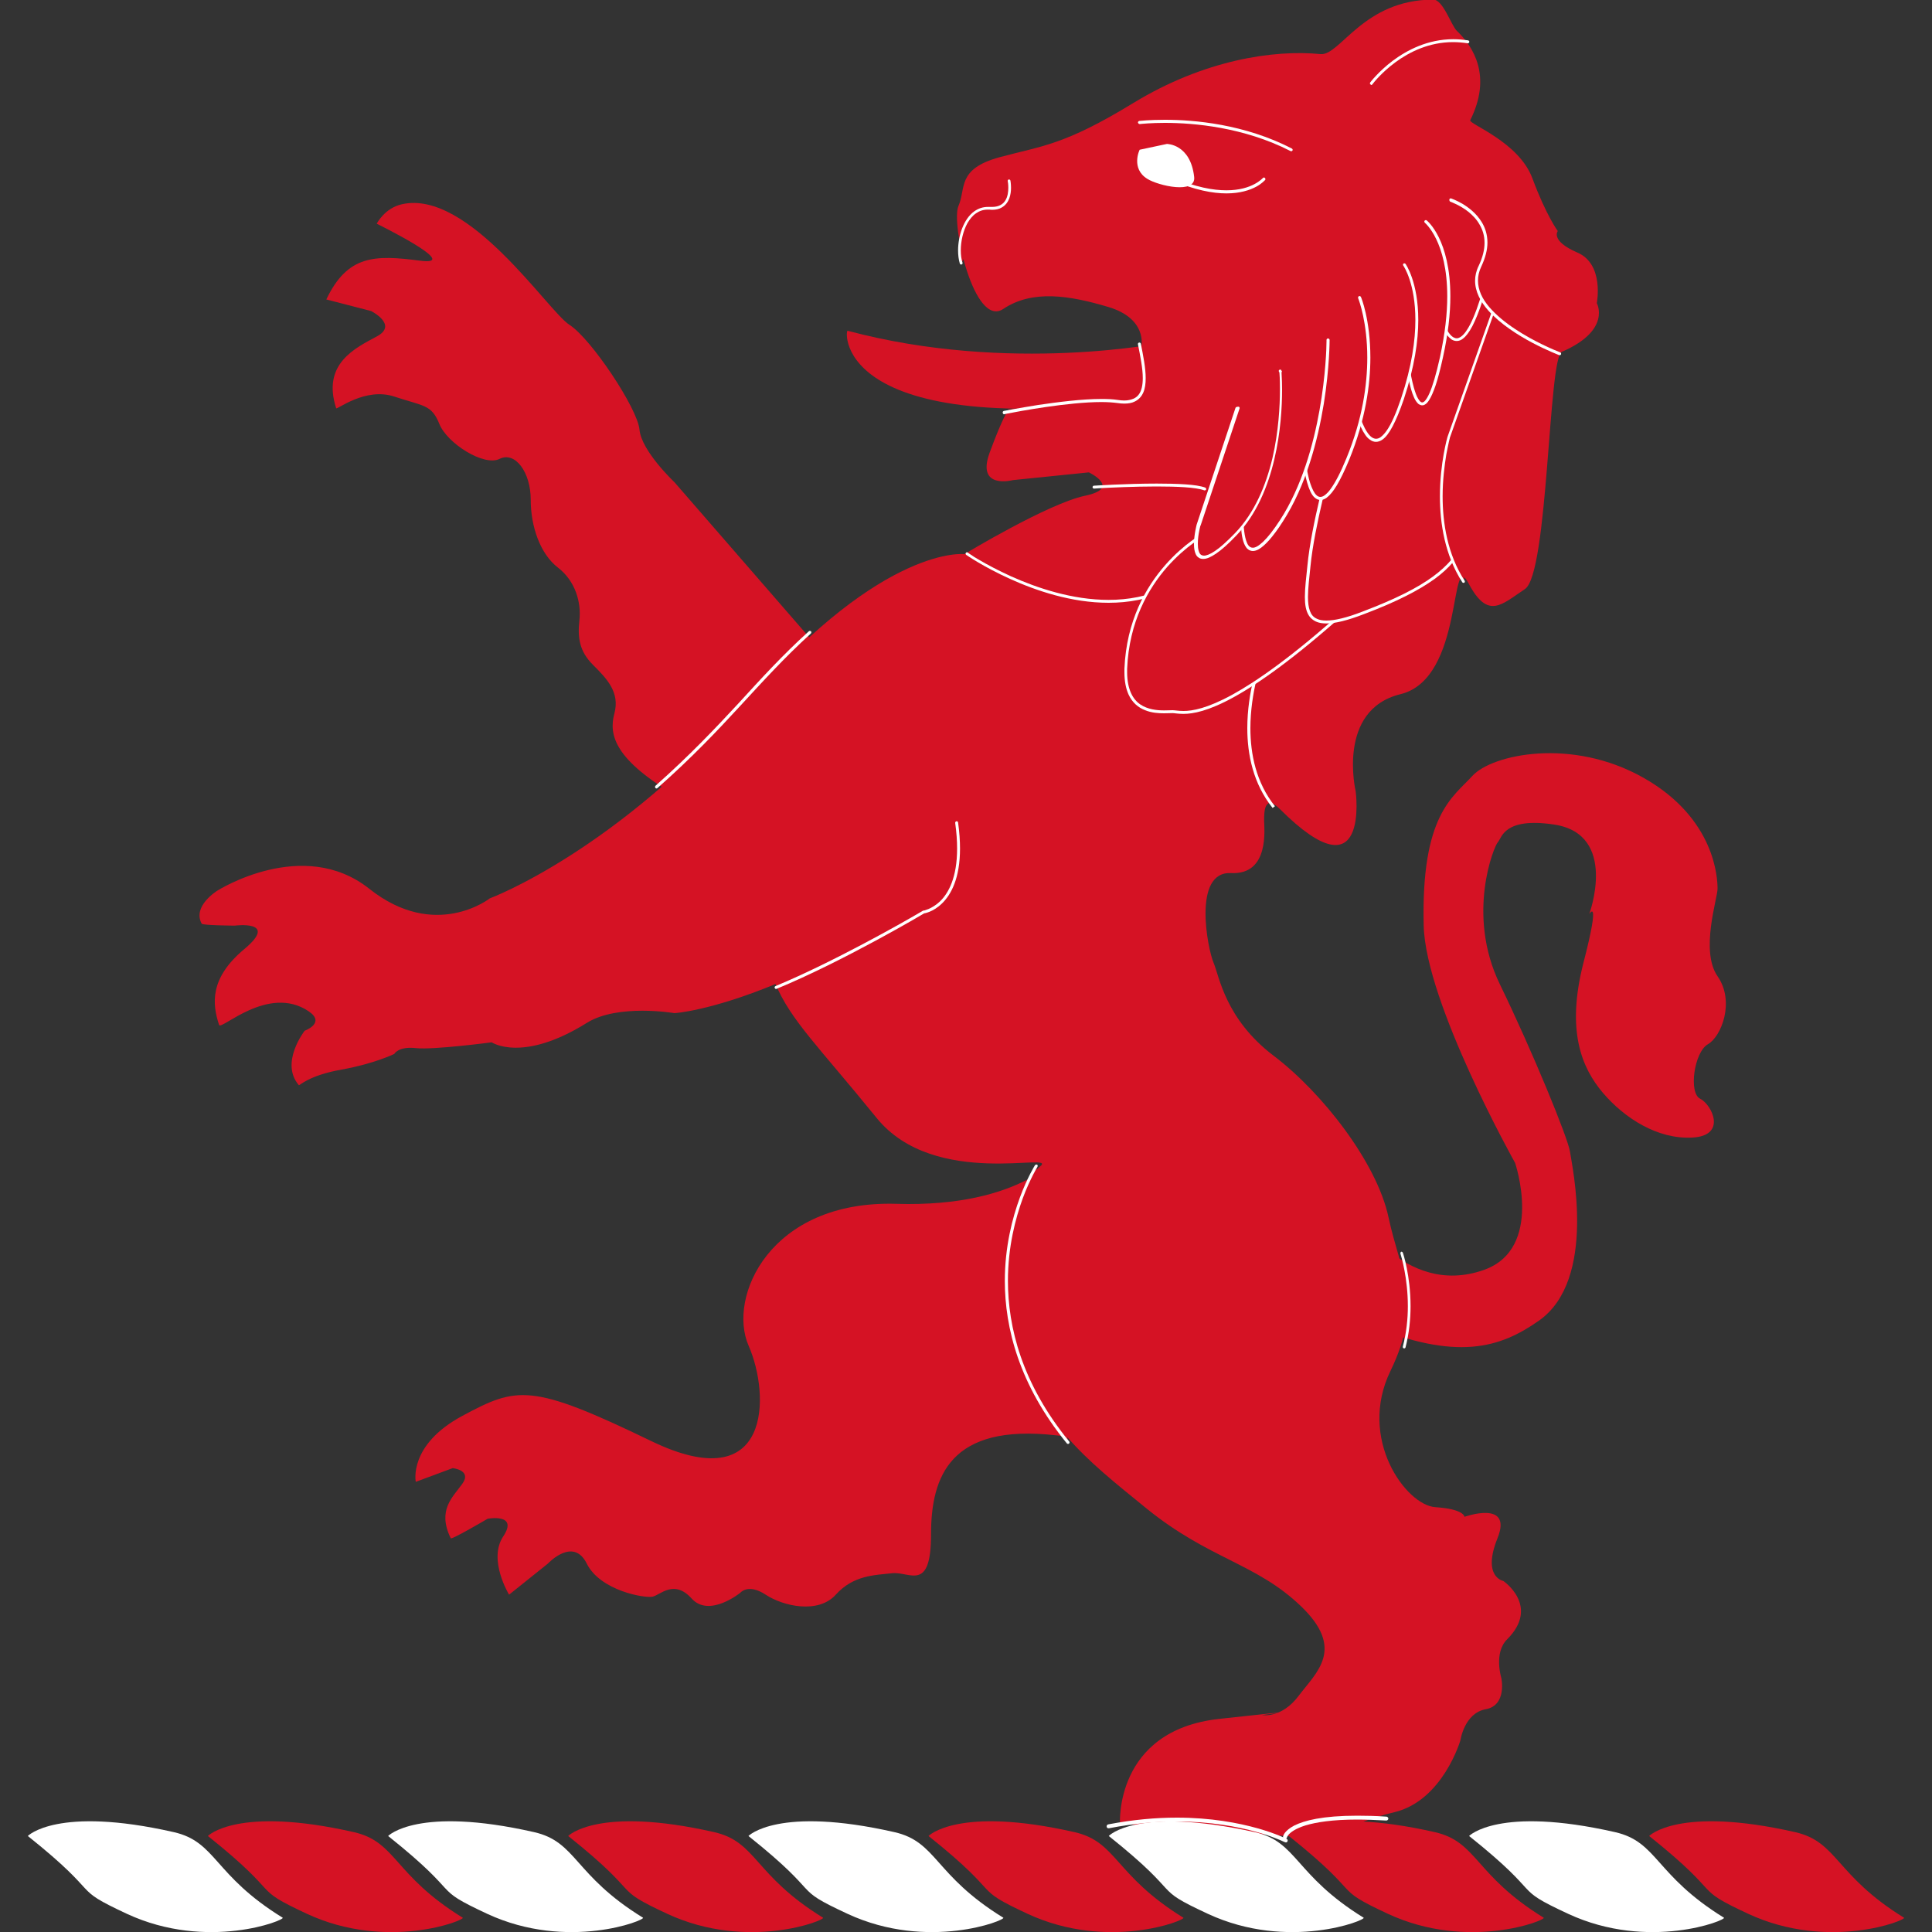<?xml version="1.0" encoding="utf-8"?>
<!-- Generator: Adobe Illustrator 21.0.2, SVG Export Plug-In . SVG Version: 6.00 Build 0)  -->
<svg version="1.1" id="Layer_1" xmlns="http://www.w3.org/2000/svg" xmlns:xlink="http://www.w3.org/1999/xlink" x="0px" y="0px"
	 viewBox="0 0 1000 1000" style="enable-background:new 0 0 1000 1000;" xml:space="preserve">
<rect x="0" y="0" width="1000" height="1000" fill="#333333" stroke="none"/>
<style type="text/css">
	.st0{fill:#D51224;}
	.st1{fill:#FFFFFF;}
</style>
<path class="st0" d="M549.6,596.9c0,0-20.1,28.2-85.6,26.2c-65.5-2-87.6,48.3-76.5,73.5c11.1,25.2,12.1,79.5-50.4,49.3
	c-62.4-30.2-69.5-28.2-97.7-13.1c-28.2,15.1-24.2,34.2-24.2,34.2l19.1-7.1c0,0,10.1,1,5,8.1c-5,7-13.1,13.6-6,28.2
	c0.4,0.9,19.1-10.1,19.1-10.1s16.1-3,8.1,9.1c-8.1,12.1,3,30.2,3,30.2l20.1-16.1c0,0,13.1-14.1,20.1,0c7,14.1,30.2,18.1,34.2,17.1
	c4-1,11.1-9,20.1,1c9.1,10.1,25.2-3,25.2-3s4-5,13.1,1c9.1,6,27.2,10.1,36.3,0c9.1-10.1,20.1-10.1,29.2-11.1
	c9.1-1,20.1,10.1,20.1-20.1c0-30.2,10.1-57.4,64.5-51.3c54.4,6,32.2-1,32.2-1L549.6,596.9z"/>
<path class="st0" d="M700.6,626.1c0,0,25.7,46,67.5,31.2c31.2-11.1,16.1-55.4,16.1-55.4s-46.3-82.6-47.3-122.8
	c-1.4-57.4,15.1-66.4,25.2-77.5s51.4-20.1,88.6,1c37.3,21.1,38.3,52.3,38.3,57.4c0,5-9.1,32.2,0,45.3c9.1,13.1,2,31.2-5,35.2
	c-7.1,4-10.1,25.2-4,28.2c6,3,14.1,19.1-4,20.1c-18.1,1-35.2-10.1-46.3-23.1c-11.1-13.1-19.1-32.2-10.1-67.4c9.1-35.2,3-25.2,3-25.2
	s15.2-41.2-18.1-46.3c-26.2-4-27.2,7-29.2,9.1c-2,2-16.5,37.4,1,73.5c17.1,35.2,35.2,79.5,36.3,86.6c1,7.1,14.2,66.4-16.1,87.6
	c-20.1,14.1-42.3,21.1-88.6,2C661.3,666.3,700.6,626.1,700.6,626.1z"/>
<path class="st0" d="M428.7,341.2l-79.6-91.6c0,0-17.1-16.1-18.1-27.2c-1-11.1-25.2-47.3-36.3-54.3c-11.1-7.1-52.1-70.1-86.6-62.4
	c-9.1,2-13.1,10.1-13.1,10.1s45.3,22.2,22.2,19.1c-23.2-3-37.3-3-48.3,20.1l23.2,6c0,0,14.1,7.1,3,13.1c-11.1,6-28.6,14.1-21.1,37.2
	c0.3,1,15.1-11.1,30.2-6c15.1,5,19.1,4,23.2,14.1c4,10.1,23.2,22.2,31.2,18.1c8.1-4,16.1,7,16.1,21.1c0,14.1,5,28.2,14.1,35.2
	c9.1,7,12.1,18.1,11.1,27.2c-1,9.1,0,16.1,7,23.1c7,7,14.1,14.1,11.1,25.2c-3,11.1,0,24.1,33.2,43.3
	C384.4,431.8,428.7,341.2,428.7,341.2z"/>
<path class="st0" d="M402.2,509c-0.2,0.1-0.5,0.2-0.7,0.3c-34.2,14.1-52.4,15.1-52.4,15.1s-29.2-5-45.3,5
	c-33.4,20.9-49.3,10.1-49.3,10.1s-30.2,4-39.3,3c-9.1-1-11.1,3-11.1,3s-10.1,5-27.2,8.1c-17.1,3-21.9,8.4-22.2,8.1
	c-10-11.6,3-28.2,3-28.2s11.1-4,2-10.1c-20.9-14-45.3,10.1-46.3,7.1c-3.6-10.9-5-24.2,13.1-39.3c18.1-15.1-5-12.1-5-12.1
	s-16.6-0.1-17.1-1c-5-9.1,8.1-17.1,8.1-17.1s44.3-28.2,78.6-1c34.2,27.2,62.4,5,62.4,5s65.5-24.2,134.9-103.7
	c69.5-79.5,110.8-74.5,110.8-74.5s43.3-26.2,62.4-30.2c19.1-4,2-12.1,2-12.1l-39.3,4c0,0-19.1,5.1-12.1-14.1
	c7-19.1,9.8-22.4,9.8-22.4s44.6-6.8,54.7-4.8c10.1,2,14.1-10.1,14.1-10.1v-18.1c0,0,3-14.1-17.1-20.1c-20.1-6-39.3-9.1-54.4,1
	c-15.1,10.1-27.2-44.3-23.2-53.3c4-9.1-1-19.1,21.2-25.2c22.1-6,33.2-6,69.5-28.2c36.3-22.1,72.3-27.6,96.7-25.2
	c10.1,1,22.1-28.2,58.4-28.2c5,0,9.3,13.4,12.1,16.1c8.8,8.4,18.3,23.7,7,46.3c-1,2,25.2,11.1,32.2,30.2
	c7.1,19.1,13.1,27.2,13.1,27.2s-4,5,10.1,11.1c14.1,6,10.1,26.2,10.1,26.2s7.8,14-18.1,25.2c-7,3-7,114.8-19.1,122.8
	c-12.1,8-19.1,16.1-29.2-3c-10.1-19.1-2,49.3-35.2,57.4c-33.2,8.1-23.2,50.3-23.2,50.3s7.5,55.9-39.3,9.1c-8.1-8.1-8.1,2-8.1,6
	c0,4,3,28.2-17.1,27.2c-20.1-1-12.1,39.3-9.1,46.3c3,7,6,29.2,31.2,48.3c25.2,19.1,53.4,55.4,59.4,83.6c6,28.2,18.1,44.3,1,79.5
	c-17.1,35.2,8.1,69.5,23.2,70.5c15.1,1,15.1,5,15.1,5s25.2-9,17.1,11.1c-8.1,20.1,3,22.1,3,22.1s19.2,13,2,30.2
	c-7.1,7-3,20.1-3,20.1s3,14.1-8.1,16.1c-11.1,2-13.1,16.1-13.1,16.1s-9.1,31.2-34.2,37.2c-25.2,6-32.2,14.1-32.2,14.1l-109.8-8.1
	c0,0-3-48.3,51.3-54.3c54.4-6,22.2-2,22.2-2s10.1,2,19.1-10.1c9.1-12.1,24.2-24.1,1-46.3c-23.2-22.2-47.3-24.2-79.6-50.3
	c-32.2-26.2-57.4-45.3-67.5-89.6c-10.1-44.3,2-79.5,12.1-87.6c10.1-8.1-54.4,12.1-84.6-25.2c-30.2-37.2-44.3-50.3-52.4-69.5"/>
<path class="st0" d="M602.9,177.2c0,0-80,16.5-164.2-6c-1.4-0.4-7.2,59.3,168.2,34.2C614,204.3,602.9,177.2,602.9,177.2z"/>
<path class="st0" d="M495.2,425.8c6,43.3-17.1,46.3-17.1,46.3s-42.2,24.9-76.4,39"/>
<path class="st1" d="M494.4,425.9c0.7,5,1,9.4,1,13.3c0,15.1-4.5,23.1-8.8,27.3c-2.2,2.1-4.4,3.3-6,4c-0.8,0.3-1.5,0.5-2,0.7
	c-0.2,0.1-0.4,0.1-0.5,0.1l-0.1,0l0,0h0l-0.2,0l-0.1,0.1c0,0-0.7,0.4-1.9,1.1c-8.5,5-44.6,25.5-74.4,37.9c-0.4,0.2-0.6,0.6-0.4,1
	c0.2,0.4,0.6,0.6,1,0.4c34.2-14.1,76.4-39,76.4-39.1l-0.4-0.6l0.1,0.7c0.1,0,4.8-0.6,9.5-5.2c4.7-4.6,9.3-13,9.3-28.4
	c0-4-0.3-8.5-1-13.5c-0.1-0.4-0.4-0.7-0.8-0.6C494.7,425.1,494.4,425.5,494.4,425.9z"/>
<path class="st0" d="M522.4,93.6c0,0,3,15.1-10.1,14.1c-13.1-1-17.8,18.5-14.7,28.4"/>
<path class="st1" d="M521.6,93.8L521.6,93.8c0.1,0.3,0.3,1.7,0.3,3.4c0,2-0.3,4.6-1.5,6.5c-0.6,1-1.4,1.8-2.5,2.4
	c-1.1,0.6-2.5,1-4.4,1c-0.4,0-0.8,0-1.2,0c-0.3,0-0.7,0-1,0c-2.6,0-4.9,0.8-6.9,2.2c-2.9,2-5,5.3-6.4,8.9c-1.4,3.6-2.1,7.7-2.1,11.4
	c0,2.5,0.3,4.8,0.9,6.8c0.1,0.4,0.5,0.6,0.9,0.5c0.4-0.1,0.6-0.5,0.5-0.9c-0.6-1.8-0.9-4-0.9-6.4c0-4.7,1.2-10.1,3.5-14.2
	c1.2-2,2.6-3.8,4.4-5c1.7-1.2,3.7-1.9,6-1.9c0.3,0,0.6,0,0.9,0c0.4,0,0.9,0.1,1.3,0.1c2.1,0,3.8-0.4,5.1-1.2c2-1.1,3.2-2.9,3.9-4.7
	c0.7-1.9,0.9-3.8,0.9-5.5c0-2.1-0.3-3.7-0.3-3.7c-0.1-0.4-0.5-0.7-0.9-0.6C521.8,93,521.5,93.3,521.6,93.8z"/>
<path class="st0" d="M589.8,63.4c0,0,41.1-5.1,78.5,14.1"/>
<path class="st1" d="M589.9,64.2c0,0,0.1,0,0.2,0c1-0.1,5.7-0.6,12.8-0.6c15,0,40.9,2.2,65.1,14.6c0.4,0.2,0.8,0,1-0.3
	c0.2-0.4,0-0.8-0.3-1C644.1,64.2,618.1,62,602.9,62c-8.1,0-13.1,0.6-13.2,0.6c-0.4,0.1-0.7,0.4-0.7,0.8
	C589.1,63.9,589.5,64.2,589.9,64.2z"/>
<path class="st0" d="M654.3,92.6c0,0-12.1,15.1-47.3,0"/>
<path class="st1" d="M653.7,92.1L653.7,92.1L653.7,92.1L653.7,92.1L653.7,92.1L653.7,92.1c0,0-1.4,1.6-4.4,3.2
	c-3,1.6-7.7,3.2-14.5,3.2c-6.9,0-16-1.6-27.6-6.6c-0.4-0.2-0.8,0-1,0.4c-0.2,0.4,0,0.8,0.4,1c11.8,5.1,21.1,6.8,28.2,6.8
	c7.1,0,12.1-1.7,15.3-3.4c3.2-1.7,4.6-3.5,4.7-3.5c0.3-0.3,0.2-0.8-0.1-1.1C654.4,91.8,654,91.8,653.7,92.1z"/>
<path class="st0" d="M709.7,43.3c0,0,19.8-26.6,50-21.6"/>
<path class="st1" d="M710.3,43.7L710.3,43.7c0.5-0.7,4.8-6.2,12-11.5c7.2-5.3,17.4-10.4,29.8-10.4c2.4,0,4.9,0.2,7.5,0.6
	c0.4,0.1,0.8-0.2,0.9-0.6c0.1-0.4-0.2-0.8-0.6-0.9c-2.7-0.4-5.2-0.6-7.7-0.6c-13.2,0-23.9,5.6-31.4,11.2
	c-7.4,5.6-11.6,11.2-11.6,11.2c-0.2,0.3-0.2,0.8,0.2,1C709.6,44.1,710,44.1,710.3,43.7z"/>
<path class="st0" d="M751,103.7c0,0,27.2,9.1,15.1,34.2c-12.1,25.2,41.3,45.3,41.3,45.3"/>
<path class="st1" d="M750.7,104.4L750.7,104.4c0.5,0.2,5,1.8,9.3,5.2c2.1,1.7,4.3,3.9,5.8,6.6c1.6,2.7,2.6,5.8,2.6,9.5
	c0,3.4-0.9,7.4-3,11.8c-1.3,2.6-1.9,5.3-1.9,7.8c0,5.6,2.8,10.9,6.9,15.5c6.2,6.9,15.3,12.7,22.9,16.7c7.6,4,13.7,6.3,13.7,6.3
	c0.4,0.1,0.8,0,1-0.4c0.1-0.4,0-0.8-0.4-1c0,0-0.2-0.1-0.5-0.2c-2.3-0.9-13-5.3-22.9-11.9c-5-3.3-9.8-7.2-13.4-11.4
	c-3.6-4.2-5.8-8.8-5.8-13.7c0-2.3,0.5-4.7,1.7-7.2c2.2-4.7,3.2-8.8,3.2-12.5c0-4.1-1.2-7.7-3-10.6c-2.7-4.4-6.6-7.4-9.9-9.4
	c-3.3-1.9-5.9-2.8-5.9-2.8c-0.4-0.1-0.8,0.1-0.9,0.5S750.3,104.3,750.7,104.4z"/>
<path class="st0" d="M743.9,159c0,0,8.8,40.2,22.8-4.1"/>
<path class="st1" d="M743.2,159.2c0,0,0.9,4.2,2.7,8.5c0.9,2.1,1.9,4.3,3.2,5.9c0.7,0.8,1.4,1.5,2.2,2.1c0.8,0.5,1.7,0.8,2.7,0.8
	c1.1,0,2.2-0.4,3.2-1.2c1.6-1.2,3.2-3.3,4.9-6.5c1.7-3.3,3.5-7.7,5.4-13.6c0.1-0.4-0.1-0.8-0.5-0.9c-0.4-0.1-0.8,0.1-0.9,0.5
	c-2.5,7.8-4.8,13-6.9,16.1c-1,1.6-2,2.6-2.9,3.3c-0.9,0.6-1.6,0.9-2.3,0.9c-0.6,0-1.2-0.2-1.9-0.6c-1.1-0.7-2.1-2-3.1-3.6
	c-1.4-2.4-2.5-5.4-3.2-7.8c-0.4-1.2-0.7-2.2-0.8-3c-0.1-0.4-0.2-0.7-0.2-0.9c0-0.2-0.1-0.3-0.1-0.3c-0.1-0.4-0.5-0.7-0.9-0.6
	C743.3,158.4,743.1,158.8,743.2,159.2z"/>
<path class="st0" d="M566.2,252.2c0,0,46.3-3,57.4,1"/>
<path class="st1" d="M566.3,252.9c0,0,1-0.1,2.8-0.2c5.4-0.3,17.7-0.9,29.5-0.9c5.2,0,10.4,0.1,14.7,0.4c4.3,0.3,7.9,0.8,10,1.6
	c0.4,0.1,0.8-0.1,1-0.4c0.1-0.4-0.1-0.8-0.4-1c-2.4-0.9-6-1.4-10.4-1.7c-4.4-0.3-9.6-0.4-14.8-0.4c-15.8,0-32.4,1.1-32.5,1.1
	c-0.4,0-0.7,0.4-0.7,0.8C565.5,252.6,565.9,252.9,566.3,252.9z"/>
<path class="st0" d="M500.6,286.6c0,0,57,39.5,103.4,18.4"/>
<path class="st1" d="M500.1,287.2c0,0,8.9,6.2,22.6,12.4c13.7,6.2,32,12.4,51.1,12.4c10.2,0,20.5-1.8,30.4-6.3
	c0.4-0.2,0.5-0.6,0.4-1c-0.2-0.4-0.6-0.5-1-0.4c-9.7,4.4-19.8,6.2-29.8,6.2c-18.7,0-36.9-6.1-50.5-12.2c-6.8-3.1-12.4-6.1-16.3-8.4
	c-2-1.1-3.5-2.1-4.5-2.8c-0.5-0.3-0.9-0.6-1.2-0.8c-0.3-0.2-0.4-0.3-0.4-0.3c-0.3-0.2-0.8-0.2-1,0.2
	C499.7,286.5,499.8,287,500.1,287.2z"/>
<path class="st0" d="M652.3,342.2c0,0-17.2,45.3,7,75.5"/>
<path class="st1" d="M651.6,342c0,0-6,15.7-6,34.9c0,13.5,3,28.7,13.1,41.3l1.2-0.9c-9.8-12.3-12.7-27.1-12.7-40.4
	c0-9.4,1.5-18,2.9-24.3c0.7-3.1,1.5-5.7,2-7.4c0.3-0.9,0.5-1.6,0.7-2c0.1-0.2,0.1-0.4,0.2-0.5c0-0.1,0.1-0.2,0.1-0.2L651.6,342z"/>
<path class="st0" d="M623.1,276.8c0,0-38.3,20.1-40.3,69.4c-1,25.2,19.1,22.2,24.2,22.2c5,0,21.1,9,88.6-51.3"/>
<path class="st1" d="M622.7,276.1c-0.1,0-9.7,5.1-19.6,16.4c-9.9,11.3-20.1,28.8-21.1,53.7c0,0.6,0,1.2,0,1.8
	c0,4.7,0.8,8.5,2.1,11.4c2,4.4,5.2,6.9,8.6,8.2c3.4,1.4,7,1.6,9.8,1.6c1.9,0,3.4-0.1,4.4-0.1c0.5,0,1.2,0.1,2.1,0.2
	c1,0.1,2.1,0.2,3.6,0.2c4.9,0,12.8-1.4,25.9-8.6c13.1-7.2,31.5-20.2,57.5-43.4l-1-1.1c-25.9,23.2-44.3,36.1-57.2,43.2
	c-13,7.1-20.6,8.4-25.2,8.4c-1.4,0-2.5-0.1-3.4-0.2c-0.9-0.1-1.7-0.2-2.3-0.2c-1,0-2.5,0.1-4.4,0.1c-3.7,0-8.5-0.5-12.3-3.1
	c-1.9-1.3-3.6-3.2-4.8-5.9s-2-6.2-2-10.7c0-0.6,0-1.2,0-1.8c1-24.5,11-41.6,20.7-52.7c4.9-5.5,9.7-9.6,13.3-12.2
	c1.8-1.3,3.3-2.3,4.3-2.9c0.5-0.3,0.9-0.6,1.2-0.7c0.1-0.1,0.2-0.1,0.3-0.2l0.1-0.1L622.7,276.1z"/>
<path class="st0" d="M688.5,239.6c0,0-9.1,32.2-11.1,53.3c-2,21.1-6,37.2,28.2,24.2c34.2-13.1,45.3-23.2,52.4-36.2"/>
<path class="st1" d="M687.8,239.4c0,0-9.1,32.2-11.1,53.5c-0.6,5.9-1.3,11.4-1.3,16.1c0,3.9,0.5,7.3,2.2,9.8c0.8,1.2,2,2.2,3.5,2.9
	c1.5,0.7,3.3,1,5.4,1c4.6,0,10.8-1.5,19.4-4.8c17.2-6.5,28.5-12.4,36.6-18.2c8-5.8,12.6-11.8,16.2-18.4l-1.3-0.7
	c-3.5,6.5-7.9,12.1-15.8,17.9c-7.8,5.7-19.1,11.5-36.2,18c-8.5,3.3-14.6,4.7-18.9,4.7c-2,0-3.6-0.3-4.8-0.9c-1.9-0.8-3-2.2-3.7-4.1
	c-0.7-1.9-1-4.3-1-7.2c0-4.5,0.7-10,1.3-15.9c1-10.5,3.8-23.8,6.3-34.5c1.3-5.3,2.5-10,3.3-13.4c0.4-1.7,0.8-3,1.1-3.9
	s0.4-1.4,0.4-1.4L687.8,239.4z"/>
<path class="st1" d="M200.9,950.3c0,0,15.2-15.7,75.5-2c22.2,5,20.5,22.2,56.4,44.3c1.7,1.1-38.8,17.4-80.6-2
	C222,976.5,241.2,982.5,200.9,950.3z"/>
<path class="st1" d="M593.9,92.6c5.6,3.5,25.2,8.1,24.2-1c-1.9-17.1-14.1-17.1-14.1-17.1l-14.1,3C589.8,77.5,585.2,87.3,593.9,92.6z
	"/>
<path class="st0" d="M772.5,162.6L750,226.5c0,0-12.5,43.4,7.6,74.6"/>
<path class="st1" d="M771.8,162.3l-22.6,63.9l0,0c0,0-3.9,13.4-3.9,30.7c0,13.9,2.5,30.4,11.6,44.5c0.2,0.3,0.7,0.4,1,0.2
	c0.3-0.2,0.4-0.7,0.2-1c-8.9-13.7-11.4-29.9-11.4-43.7c0-8.5,1-16.1,1.9-21.6c0.5-2.7,1-4.9,1.3-6.4c0.2-0.8,0.3-1.3,0.4-1.7
	c0.1-0.2,0.1-0.3,0.1-0.4s0-0.1,0-0.1l-0.7-0.2l0.7,0.2l22.6-63.9c0.1-0.4-0.1-0.8-0.5-1C772.4,161.7,772,161.9,771.8,162.3
	L771.8,162.3z"/>
<path class="st0" d="M727.8,184.2c0,0,6,55.4,18.1,1c12.1-54.3-8.1-70.5-8.1-70.5"/>
<path class="st1" d="M727.1,184.3c0,0,0.7,6.3,2.1,12.5c0.7,3.1,1.5,6.3,2.6,8.7c0.5,1.2,1.1,2.2,1.8,3c0.3,0.4,0.7,0.7,1.1,0.9
	c0.4,0.2,0.9,0.4,1.4,0.4c0.5,0,1-0.1,1.4-0.4c0.8-0.4,1.5-1.2,2.2-2.3c1.1-1.7,2.2-4.2,3.4-7.7c1.2-3.6,2.4-8.2,3.7-14.1
	c2.8-12.6,3.9-23.1,3.9-31.9c0-14.7-3-24.5-6-30.6c-3-6.1-6.1-8.6-6.2-8.7c-0.3-0.3-0.8-0.2-1.1,0.1c-0.3,0.3-0.2,0.8,0.1,1.1l0,0
	c0.2,0.2,11.6,9.6,11.6,38.1c0,8.7-1.1,19.1-3.8,31.6c-2,8.9-3.8,14.9-5.4,18.5c-0.8,1.8-1.6,3.1-2.2,3.8c-0.3,0.4-0.6,0.6-0.9,0.8
	c-0.3,0.1-0.5,0.2-0.7,0.2c-0.2,0-0.4-0.1-0.6-0.2c-0.4-0.2-0.9-0.8-1.4-1.6c-0.9-1.4-1.6-3.5-2.3-5.9c-1-3.6-1.8-7.7-2.3-11
	c-0.3-1.6-0.4-3-0.6-4s-0.2-1.6-0.2-1.6c0-0.4-0.4-0.7-0.8-0.7C727.3,183.5,727,183.9,727.1,184.3L727.1,184.3L727.1,184.3z"/>
<path class="st0" d="M700.6,206.3c0,0,9.1,48.3,25.2,0c16.1-48.3,1-69.5,1-69.5"/>
<path class="st1" d="M699.9,206.5c0,0,1,5.4,3,10.9c1,2.7,2.2,5.5,3.7,7.6c0.7,1.1,1.6,2,2.5,2.6c0.9,0.7,2,1.1,3.1,1.1
	c1.1,0,2.3-0.4,3.4-1.2c1.7-1.2,3.4-3.4,5.2-6.8c1.8-3.4,3.7-7.9,5.8-14c5.6-16.9,7.5-30.5,7.5-41c0-19.8-6.5-29-6.6-29.1
	c-0.2-0.3-0.7-0.4-1-0.2c-0.3,0.2-0.4,0.7-0.2,1l0,0c0.3,0.4,6.3,9.3,6.3,28.2c0,10.4-1.8,23.8-7.4,40.6c-2.7,8-5.1,13.3-7.4,16.6
	c-1.1,1.6-2.2,2.7-3.1,3.4c-0.9,0.7-1.8,0.9-2.5,0.9c-0.7,0-1.5-0.3-2.2-0.8c-1.3-0.9-2.5-2.6-3.6-4.7c-1.6-3.1-2.9-7-3.7-10
	c-0.4-1.5-0.7-2.9-0.9-3.8c-0.1-0.5-0.2-0.9-0.2-1.1c-0.1-0.3-0.1-0.4-0.1-0.4c-0.1-0.4-0.5-0.7-0.9-0.6
	C700.1,205.7,699.8,206.1,699.9,206.5z"/>
<path class="st0" d="M674.4,231.5c0,0,3,55.4,23.2,6c20.1-49.3,6-83.6,6-83.6"/>
<path class="st1" d="M673.7,231.6c0,0,0.4,6.7,1.7,13.4c0.7,3.3,1.6,6.7,2.8,9.3c0.6,1.3,1.3,2.4,2.2,3.2c0.9,0.8,1.9,1.3,3.1,1.3
	c1,0,2.1-0.4,3.2-1.2c1.6-1.2,3.4-3.3,5.3-6.5c1.9-3.2,4-7.5,6.4-13.3c8.4-20.6,10.9-38.7,10.9-52.7c0-19.6-4.8-31.4-4.9-31.4
	c-0.2-0.4-0.6-0.6-1-0.4c-0.4,0.2-0.6,0.6-0.4,1l0,0.1c0.5,1.3,4.7,12.6,4.7,30.7c0,13.8-2.4,31.7-10.8,52.1
	c-3.1,7.6-5.8,12.6-8.1,15.8c-1.1,1.6-2.2,2.6-3.1,3.3c-0.9,0.7-1.7,0.9-2.3,0.9c-0.7,0-1.4-0.3-2-0.9c-1.2-1.1-2.2-3.2-3.1-5.8
	c-1.3-3.8-2.1-8.6-2.5-12.4c-0.2-1.9-0.4-3.6-0.5-4.8c0-0.6-0.1-1.1-0.1-1.4c0-0.3,0-0.5,0-0.5c0-0.4-0.4-0.7-0.8-0.7
	C674,230.8,673.7,231.1,673.7,231.6z"/>
<path class="st0" d="M643.2,261.7c0,0-4,45.3,20.1,8.1c24.2-37.2,24.2-93.6,24.2-93.6"/>
<path class="st1" d="M642.5,261.6c0,0-0.3,2.9-0.3,6.6c0,3.4,0.2,7.5,1,10.8c0.4,1.7,1,3.2,1.8,4.3c0.4,0.6,0.9,1,1.5,1.4
	c0.6,0.3,1.3,0.5,2,0.5c0.9,0,1.9-0.3,3-0.9c1.6-0.9,3.3-2.4,5.4-4.7c2-2.3,4.4-5.4,7-9.5c12.2-18.8,18.2-42.3,21.3-61.1
	c3-18.8,3-32.9,3-33c0-0.4-0.3-0.8-0.8-0.8s-0.8,0.3-0.8,0.8c0,0,0,0.2,0,0.6c0,3.1-0.4,17.6-3.6,35.6c-3.2,18-9.2,39.6-20.4,56.9
	c-3.5,5.4-6.4,9-8.8,11.3c-1.2,1.1-2.2,1.9-3.1,2.4c-0.9,0.5-1.6,0.7-2.2,0.7c-0.5,0-0.9-0.1-1.3-0.3c-0.7-0.4-1.3-1.1-1.7-2.1
	c-0.7-1.5-1.2-3.7-1.5-6.1c-0.3-2.3-0.4-4.8-0.4-7c0-1.8,0.1-3.4,0.1-4.6c0-0.6,0.1-1,0.1-1.4s0-0.5,0-0.5c0-0.4-0.3-0.8-0.7-0.8
	S642.5,261.2,642.5,261.6z"/>
<path class="st0" d="M640.2,211.4L620,271.8c0,0-9.1,34.2,19.1,5c28.2-29.2,23.2-85.6,23.2-84.6"/>
<path class="st1" d="M639.5,211.1l-20.1,60.4l0,0c0,0-1.4,5.3-1.4,10.1c0,1.9,0.2,3.7,0.9,5.2c0.3,0.7,0.8,1.4,1.5,1.8
	c0.6,0.5,1.5,0.7,2.4,0.7c1.8,0,3.9-0.9,6.7-2.8c2.8-1.9,6.2-4.9,10.4-9.3c10.5-10.9,16.4-25.5,19.7-39.5c3.3-14,4-27.4,4-36
	c0-3-0.1-5.4-0.2-7.1c0-0.8-0.1-1.5-0.1-1.9c0-0.2,0-0.4,0-0.5l0-0.1l0-0.1l0-0.1l0-0.1l-0.1-0.2l-0.2-0.2c-0.1-0.1-0.2-0.1-0.4-0.1
	c-0.2,0-0.4,0.1-0.5,0.2c-0.2,0.2-0.2,0.3-0.2,0.3c0,0.1,0,0.1,0,0.2l0,0.1c0,0.4,0.3,0.8,0.8,0.8s0.8-0.3,0.8-0.8h-0.6l0.6,0l0,0
	h-0.6l0.6,0l-0.7-0.1l0.7,0.2l0-0.1l-0.7-0.1l0.7,0.2l-0.7-0.2l0.7,0.4c0.1-0.1,0.1-0.2,0.1-0.2l-0.7-0.2l0.7,0.4l-0.7-0.4l0.5,0.6
	c0.1-0.1,0.1-0.2,0.2-0.2l-0.7-0.4l0.5,0.6l-0.5-0.6v0.8c0.2,0,0.4-0.1,0.5-0.2l-0.5-0.6v0.8v-0.8l-0.4,0.6c0.1,0.1,0.2,0.1,0.4,0.1
	v-0.8l-0.4,0.6l0.4-0.6l-0.6,0.4c0,0.1,0.1,0.1,0.2,0.3l0.4-0.6l-0.6,0.4l0.6-0.4l-0.7,0.2c0,0,0,0.1,0.1,0.2l0.6-0.4l-0.7,0.2
	l0.6-0.2l-0.6,0.1c0,0,0,0,0,0.1l0.6-0.2l-0.6,0.1c0,0,0,0.1,0,0.2c0.1,0.9,0.3,4.3,0.3,9.2c0,8.6-0.7,21.9-3.9,35.7
	c-3.3,13.8-9.1,28.1-19.4,38.8c-4.2,4.3-7.5,7.3-10.2,9.1c-2.6,1.8-4.6,2.5-5.8,2.5c-0.6,0-1.1-0.2-1.5-0.4c-0.6-0.4-1-1.1-1.3-2.2
	c-0.3-1-0.4-2.3-0.4-3.6c0-2.2,0.3-4.7,0.7-6.5c0.2-0.9,0.3-1.7,0.5-2.3c0.1-0.3,0.1-0.5,0.2-0.6s0.1-0.2,0.1-0.2l-0.7-0.2l0.7,0.2
	l20.1-60.4c0.1-0.4-0.1-0.8-0.5-0.9C640,210.5,639.6,210.8,639.5,211.1z"/>
<path class="st0" d="M339.8,407.4c36.2-32,51.7-54.8,79.5-80"/>
<path class="st1" d="M340.3,407.9c18.1-16,31.1-29.8,42.9-42.6c11.9-12.9,22.7-24.8,36.5-37.4c0.3-0.3,0.3-0.8,0.1-1.1
	c-0.3-0.3-0.8-0.3-1.1-0.1c-13.9,12.6-24.8,24.6-36.6,37.5c-11.9,12.8-24.8,26.5-42.8,42.5c-0.3,0.3-0.3,0.7-0.1,1.1
	C339.5,408.2,340,408.2,340.3,407.9z"/>
<path class="st1" d="M519.9,214.4c0,0,0.5-0.1,1.3-0.3c6.1-1.2,31.7-6,48.9-6c3.1,0,5.9,0.2,8.2,0.5c1.3,0.2,2.5,0.3,3.6,0.3
	c2.1,0,3.9-0.3,5.3-1c2.2-1,3.7-2.7,4.6-4.8c0.9-2.1,1.2-4.6,1.2-7.4c0-5.3-1.3-11.7-2.5-17.8c-0.1-0.4-0.5-0.7-0.9-0.6
	c-0.4,0.1-0.7,0.5-0.6,0.9c1.2,6.1,2.5,12.4,2.5,17.5c0,3.5-0.6,6.5-2,8.4c-0.7,1-1.7,1.8-2.9,2.3c-1.2,0.5-2.8,0.9-4.7,0.9
	c-1,0-2.1-0.1-3.4-0.3c-2.5-0.4-5.3-0.5-8.4-0.5c-10,0-22.6,1.6-32.7,3.1c-10.1,1.6-17.8,3.1-17.8,3.1c-0.4,0.1-0.7,0.5-0.6,0.9
	C519.1,214.3,519.5,214.5,519.9,214.4z"/>
<path class="st0" d="M536.4,603.5c0,0-44.1,69.1,16.4,143.2"/>
<path class="st1" d="M535.7,603.1c0,0.1-15.6,24.5-15.6,59.9c0,24.3,7.4,53.8,32.1,84.1c0.3,0.3,0.7,0.4,1.1,0.1
	c0.3-0.3,0.4-0.7,0.1-1.1c-24.5-30-31.7-59.2-31.7-83.2c0-17.5,3.9-32.3,7.7-42.7c1.9-5.2,3.9-9.3,5.3-12.1c0.7-1.4,1.3-2.5,1.7-3.2
	c0.2-0.4,0.4-0.6,0.5-0.8c0.1-0.1,0.1-0.2,0.1-0.2l0-0.1c0.2-0.3,0.1-0.8-0.2-1C536.4,602.7,536,602.8,535.7,603.1z"/>
<path class="st0" d="M725.6,648.6c0,0,7.9,23.6,1.3,48.5"/>
<path class="st1" d="M724.9,648.9l0,0.1c0.4,1.3,3.8,12.5,3.8,27.1c0,6.5-0.7,13.6-2.6,20.9c-0.1,0.4,0.1,0.8,0.5,0.9
	c0.4,0.1,0.8-0.1,0.9-0.5c1.9-7.4,2.6-14.7,2.6-21.3c0-15.8-3.9-27.6-4-27.7c-0.1-0.4-0.6-0.6-0.9-0.5
	C725,648.1,724.7,648.5,724.9,648.9z"/>
<path class="st0" d="M107.6,950.3c0,0,15.2-15.7,75.5-2c22.2,5,20.5,22.2,56.4,44.3c1.7,1.1-38.8,17.4-80.6-2
	C128.7,976.5,147.9,982.5,107.6,950.3z"/>
<path class="st0" d="M294.1,950.3c0,0,15.2-15.7,75.5-2c22.2,5,20.5,22.2,56.4,44.3c1.7,1.1-38.8,17.4-80.6-2
	C315.2,976.5,334.4,982.5,294.1,950.3z"/>
<path class="st1" d="M387.4,950.3c0,0,15.2-15.7,75.5-2c22.2,5,20.5,22.2,56.4,44.3c1.7,1.1-38.8,17.4-80.6-2
	C408.4,976.5,427.7,982.5,387.4,950.3z"/>
<path class="st0" d="M480.6,950.3c0,0,15.2-15.7,75.5-2c22.2,5,20.6,22.2,56.4,44.3c1.7,1.1-38.8,17.4-80.6-2
	C501.7,976.5,520.9,982.5,480.6,950.3z"/>
<path class="st1" d="M573.9,950.3c0,0,14.2-15.5,75.5-2c22.2,4.9,20.6,22.2,56.4,44.3c1.7,1.1-38.8,17.4-80.6-2
	C594.9,976.5,614.2,982.5,573.9,950.3z"/>
<path class="st0" d="M667.1,950.3c0,0,15.2-15.7,75.5-2c22.2,5,20.5,22.2,56.4,44.3c1.7,1.1-38.8,17.4-80.6-2
	C688.2,976.5,707.4,982.5,667.1,950.3z"/>
<path class="st1" d="M760.4,950.3c0,0,15.2-15.7,75.5-2c22.2,5,20.6,22.2,56.4,44.3c1.7,1.1-38.8,17.4-80.6-2
	C781.4,976.5,800.7,982.5,760.4,950.3z"/>
<path class="st0" d="M853.6,950.3c0,0,15.2-15.7,75.5-2c22.2,5,20.6,22.2,56.4,44.3c1.7,1.1-38.8,17.4-80.6-2
	C874.7,976.5,893.9,982.5,853.6,950.3z"/>
<path class="st1" d="M14.4,950.3c0,0,15.2-15.7,75.5-2c22.2,5,20.5,22.2,56.4,44.3c1.7,1.1-38.8,17.4-80.6-2
	C35.5,976.5,54.7,982.5,14.4,950.3z"/>
<path class="st1" d="M666,951.8c-0.1,0-21.4-11-56.9-11c-10.6,0-22.5,1-35.5,3.5c-0.5,0.1-0.9,0.6-0.8,1.2s0.6,0.9,1.2,0.8
	c12.9-2.5,24.6-3.5,35.1-3.5c17.5,0,31.6,2.7,41.2,5.4c4.8,1.3,8.5,2.7,11,3.7c1.3,0.5,2.2,0.9,2.8,1.2c0.3,0.1,0.6,0.3,0.7,0.3
	l0.2,0.1l0.1,0c0.5,0.3,1.1,0.1,1.3-0.4S666.5,952.1,666,951.8z"/>
<path class="st1" d="M666.1,951.1l-0.5-0.1L666.1,951.1L666.1,951.1l-0.5-0.1L666.1,951.1c0,0,0.1-0.5,0.8-1.4
	c1.1-1.3,3.5-3.2,8.9-4.9c5.4-1.6,13.8-3,26.7-3c4.5,0,9.4,0.2,15,0.5c0.6,0,1-0.4,1.1-0.9c0-0.6-0.4-1-0.9-1.1
	c-5.6-0.4-10.7-0.5-15.2-0.5c-18,0-27.4,2.5-32.6,5.1c-2.5,1.3-4,2.7-4.8,3.7c-0.8,1.1-1,1.9-1,2c-0.1,0.5,0.3,1.1,0.8,1.1
	C665.5,952,666,951.6,666.1,951.1z"/>
</svg>
